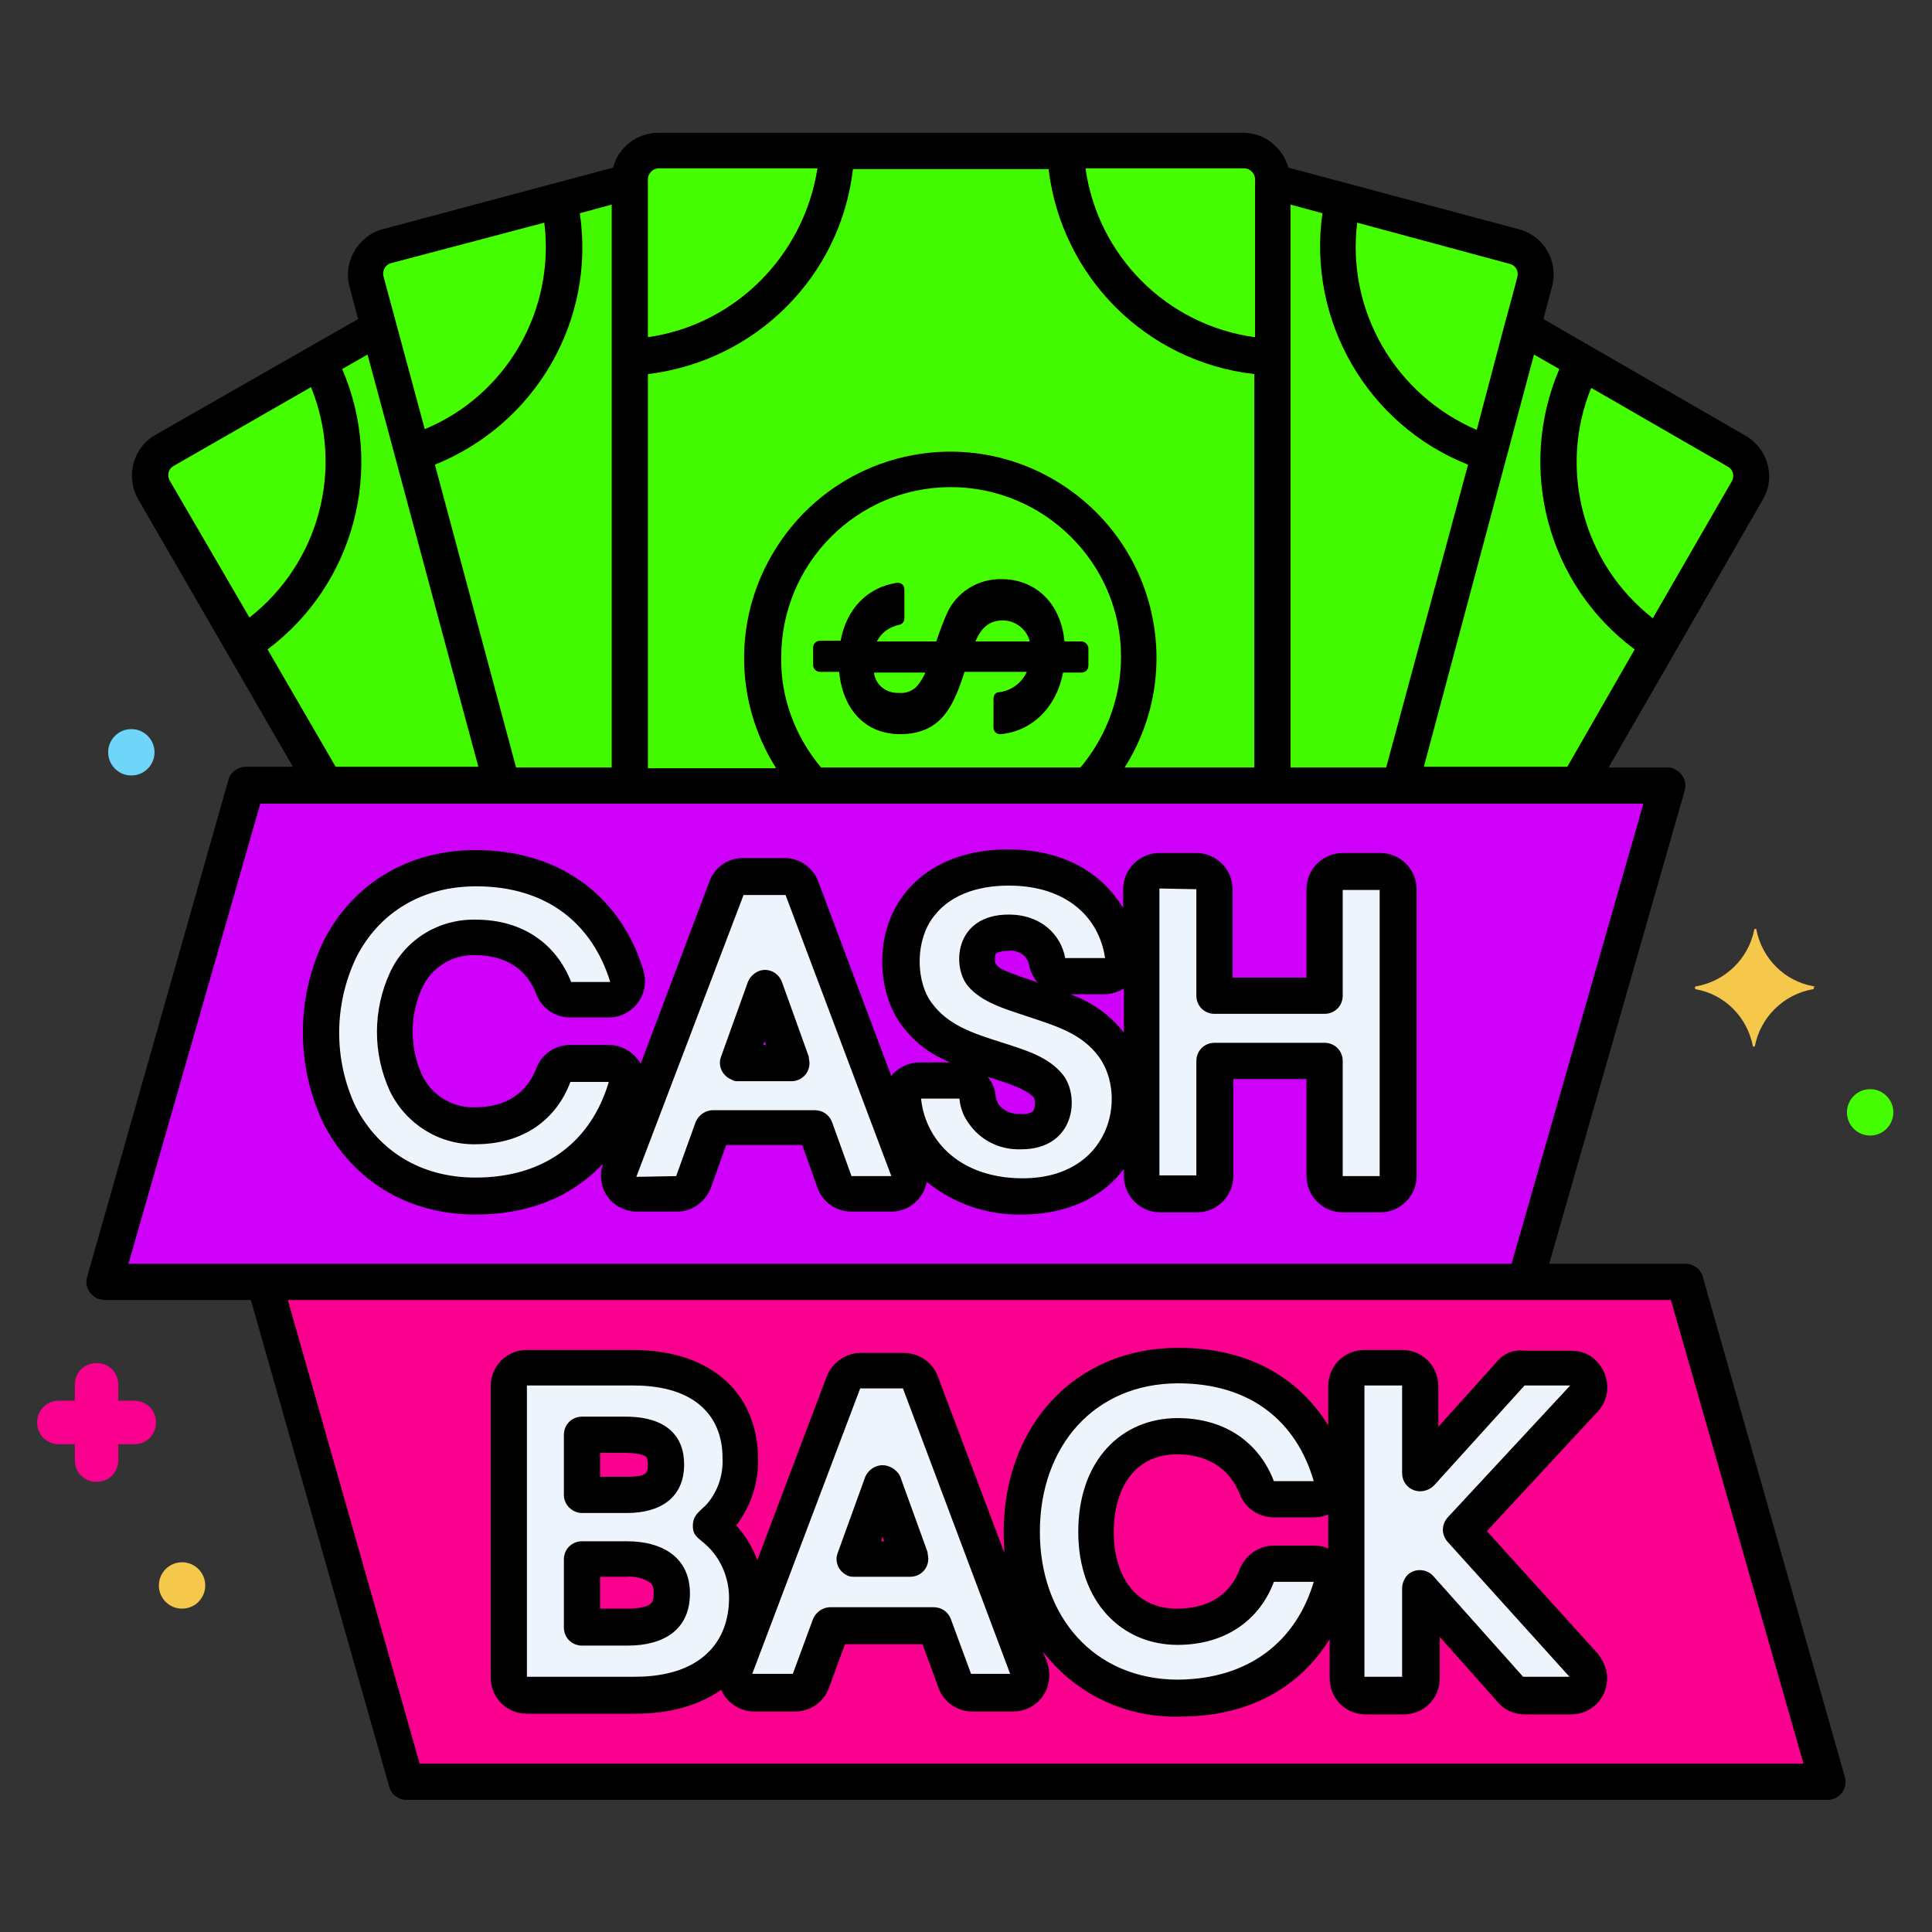 <svg xmlns="http://www.w3.org/2000/svg" version="1.1" xmlns:xlink="http://www.w3.org/1999/xlink" width="512" height="512" x="0" y="0" viewBox="0 0 256 256" style="enable-background:new 0 0 512 512" xml:space="preserve" class=""><rect x="0" y="0" width="256" height="256" fill="#333333" stroke="none"/><g transform="matrix(0.96,0,0,0.96,5.116,5.122)"><path fill="#43f900" d="m234.4 56.9-29.6-17.1-16.9 63.2h24.5l23.5-40.8c1.1-1.8.4-4.2-1.5-5.3z" opacity="1" data-original="#87d147" class=""></path><path fill="#43f900" d="m187.9 103.1 18.6-69.6c.6-2.1-.7-4.3-2.8-4.8l-33.5-9v83.4z" opacity="1" data-original="#87d147" class=""></path><path fill="#43f900" d="M170.3 103.1V19.4c0-2.2-1.8-4-4-4H85.5c-2.2 0-4 1.8-4 4v83.7zM63.9 103.1h17.6V19.7l-33.5 9c-2.1.6-3.4 2.7-2.8 4.8z" opacity="1" data-original="#87d147" class=""></path><path fill="#43f900" d="M39.5 103.1h24.4L47 39.8 17.4 56.9c-1.9 1.1-2.5 3.5-1.4 5.4z" opacity="1" data-original="#87d147" class=""></path><path fill="#45ff00" d="m213.1 44.6 21.3 12.3c1.9 1.1 2.5 3.5 1.4 5.4l-12.3 21.3c-12.9-8.4-17.4-25.2-10.4-39zM38.7 44.6 17.4 56.9c-1.9 1.1-2.5 3.5-1.4 5.4l12.3 21.3c12.9-8.4 17.5-25.2 10.4-39zM71.8 22.3 48 28.7c-2.1.6-3.4 2.7-2.8 4.8l6.4 23.8c14.8-4.8 23.5-19.9 20.2-35zM180 22.3l23.8 6.4c2.1.6 3.4 2.7 2.8 4.8l-6.4 23.8c-14.8-4.8-23.5-19.9-20.2-35zM141.7 15.4h24.6c2.2 0 4 1.8 4 4V44c-15.5-.8-27.8-13.2-28.6-28.6zM110.1 15.4H85.5c-2.2 0-4 1.8-4 4V44c15.5-.8 27.8-13.2 28.6-28.6zM151.9 85.4c0-14.3-11.6-25.9-26-25.9-14.3 0-25.9 11.6-25.9 26 0 6.6 2.5 12.9 7 17.7h37.9c4.5-4.9 7-11.3 7-17.8z" opacity="1" data-original="#b2e26d" class=""></path><path fill="#f5c84c" d="M245 130.8c-4-.7-7.1-3.8-7.9-7.8 0-.1-.1-.2-.2-.1-.1 0-.1.1-.1.1-.8 4-4 7.1-8 7.8-.1 0-.2.1-.2.2s.1.1.1.2c4 .7 7.1 3.8 7.9 7.8 0 .1.1.2.2.1.1 0 .1-.1.1-.1.8-4 4-7.1 8-7.8.1 0 .2-.1.1-.2.2-.2.1-.2 0-.2z" opacity="1" data-original="#f5c84c"></path><path fill="#f9008e" d="M13.2 188H11v-2.2c0-1.7-1.3-3-3-3s-3 1.3-3 3v2.2H2.8c-1.7 0-3 1.3-3 3s1.3 3 3 3H5v2.2c0 1.7 1.3 3 3 3s3-1.3 3-3V194h2.2c1.7 0 3-1.3 3-3s-1.3-3-3-3z" opacity="1" data-original="#fc657e" class=""></path><circle cx="252.8" cy="148.2" r="3.2" fill="#45ff00" opacity="1" data-original="#b2e26d" class=""></circle><circle cx="19.8" cy="213.5" r="3.2" fill="#f5c84c" opacity="1" data-original="#f5c84c"></circle><circle cx="12.8" cy="98.5" r="3.2" fill="#70d6f9" opacity="1" data-original="#70d6f9" class=""></circle><path fill="#f9008e" d="M50.8 240.6h196.1l-19.6-69H31.2z" opacity="1" data-original="#fc657e" class=""></path><path fill="#cf00f9" d="M205.2 171.6H9.1l19.6-68.5h196.1z" opacity="1" data-original="#5290db" class=""></path><g fill="#edf4fc"><path d="M80.8 142.6c-.5-.6-1.2-1-2-1h-5.4c-1 0-1.9.6-2.3 1.6-.8 2.1-2.2 3.9-4 5.1-2 1.3-4.4 2-6.9 1.9-4.1.1-7.8-2.2-9.6-5.9-1-2.2-1.6-4.6-1.5-7-.1-2.5.5-4.9 1.5-7.1 1.7-3.7 5.5-6 9.6-5.9 2.4-.1 4.8.6 6.9 1.9 1.8 1.3 3.2 3 4 5.1.4.9 1.3 1.6 2.3 1.6h5.4c1.4 0 2.5-1.1 2.5-2.5 0-.2 0-.5-.1-.7-1.2-4.4-3.8-8.3-7.4-11-3.9-2.8-8.6-4.2-13.5-4.1-3.9-.1-7.7.9-11.1 2.9-3.2 1.9-5.9 4.8-7.6 8.1-1.8 3.6-2.7 7.6-2.7 11.6-.1 4 .9 8 2.7 11.6 1.7 3.4 4.3 6.2 7.6 8.1 3.4 2 7.2 3 11.1 2.9 5.4 0 9.9-1.4 13.5-4.1 3.6-2.8 6.2-6.6 7.4-11 .2-.7 0-1.5-.4-2.1zM105.4 117.3c-.4-1-1.3-1.6-2.3-1.6h-5.8c-1 0-1.9.6-2.3 1.6l-14.7 38.9c-.5 1.3.2 2.7 1.4 3.2.3.1.6.2.9.2h5.5c1 0 2-.6 2.3-1.6l2.7-7.5h14l2.7 7.5c.4 1 1.3 1.6 2.3 1.6h5.5c1.4 0 2.5-1.1 2.5-2.5 0-.3-.1-.6-.2-.9zm-9 24.1 3.7-10.3 3.7 10.3zM143.4 135.1c-2.1-1-4.3-1.8-6.5-2.5-1.6-.5-3.2-1.1-4.7-1.7-.8-.4-1.6-.9-2.1-1.6-.5-.6-.7-1.4-.6-2.2-.1-1 .3-2 1-2.7 1-.7 2.1-1.1 3.3-1 1.3-.1 2.6.3 3.7 1.2.8.7 1.4 1.7 1.7 2.8.2 1.2 1.2 2 2.4 2h5.5c1.4 0 2.5-1.1 2.5-2.5v-.3c-.4-3.5-2.2-6.6-4.9-8.8-2.7-2.3-6.4-3.4-10.8-3.4-2.6-.1-5.2.5-7.6 1.5-2.2 1-4 2.6-5.3 4.6s-1.9 4.4-1.9 6.8c-.1 2.6.6 5.1 2.1 7.2 1.2 1.7 2.9 3.1 4.8 4.1 2.1 1 4.2 1.8 6.4 2.5 1.6.5 3.2 1.1 4.8 1.8.9.4 1.7 1 2.3 1.7.5.7.8 1.5.7 2.4.1 1.1-.3 2.1-1.1 2.9-1 .8-2.2 1.2-3.4 1.1-1.1 0-2.2-.2-3.2-.7-.8-.4-1.5-1-1.9-1.8-.4-.7-.7-1.4-.8-2.2-.1-1.3-1.2-2.2-2.4-2.2H122c-1.4 0-2.5 1.1-2.5 2.5v.2c.2 2.5 1.1 4.9 2.6 6.9s3.5 3.7 5.8 4.7c2.5 1.1 5.3 1.7 8 1.7 2.8.1 5.5-.5 8-1.8 2.1-1.1 3.9-2.8 5.1-4.9 1.1-2 1.7-4.2 1.7-6.4.1-2.6-.6-5.3-2.1-7.5-1.6-2-3.3-3.5-5.2-4.4zM185.2 114.9H180c-1.4 0-2.5 1.1-2.5 2.5v14.7h-15.2v-14.7c0-1.4-1.1-2.5-2.5-2.5h-5.1c-1.4 0-2.5 1.1-2.5 2.5V157c0 1.4 1.1 2.5 2.5 2.5h5.1c1.4 0 2.5-1.1 2.5-2.5v-15.9h15.2V157c0 1.4 1.1 2.5 2.5 2.5h5.2c1.4 0 2.5-1.1 2.5-2.5v-39.6c-.1-1.4-1.2-2.5-2.5-2.5zM94.9 207.2c-.6-.7-1.3-1.4-2.1-2 .5-.4 1-.9 1.4-1.4 4-5.2 3.5-12.6-1.3-17.2-2.5-2.2-6.2-3.3-10.8-3.3H67.4c-1.4 0-2.5 1.1-2.5 2.5V226c0 1.4 1.1 2.5 2.5 2.5h14.9c4.8 0 8.6-1.2 11.3-3.6 2.8-2.5 4.3-6 4.2-9.7 0-2.9-1-5.7-2.9-8zm-9.5-7.3c-1.2.9-2.7 1.3-4.2 1.2H75v-8.3h6c2.1 0 3.6.4 4.4 1.1.8.8 1.3 1.9 1.2 3 .1 1-.3 2.2-1.2 3zm-10.4 10h6.2c1.7-.1 3.4.3 4.8 1.3 1.9 1.9 1.9 4.9 0 6.7-1.4 1-3.1 1.4-4.8 1.3H75zM121.8 185.4c-.4-1-1.3-1.6-2.3-1.6h-5.9c-1 0-2 .6-2.3 1.6l-14.9 39.4c-.5 1.3.2 2.7 1.5 3.2.3.1.6.2.9.2h5.6c1.1 0 2-.7 2.3-1.6l2.8-7.6h14.2l2.8 7.6c.4 1 1.3 1.6 2.3 1.6h5.6c1.4 0 2.5-1.1 2.5-2.5 0-.3-.1-.6-.2-.9zm-9.1 24.5 3.8-10.5 3.8 10.5zM151.5 194.4c1.7-1 3.7-1.6 5.7-1.5 2.5-.1 4.9.6 7 1.9 1.9 1.3 3.3 3.1 4 5.2.4 1 1.3 1.6 2.3 1.6h5.5c1.4 0 2.5-1.1 2.5-2.5 0-.2 0-.5-.1-.7-1.2-4.4-3.8-8.4-7.5-11.2-3.6-2.7-8.2-4.1-13.6-4.1-4-.1-7.8 1-11.3 2.9-3.3 2-6 4.8-7.7 8.3-1.8 3.7-2.8 7.7-2.7 11.8-.1 4.1.9 8.1 2.7 11.7 1.7 3.4 4.4 6.3 7.7 8.2 3.4 2 7.3 3 11.3 2.9 5.4 0 10-1.4 13.6-4.1 3.7-2.8 6.3-6.7 7.5-11.2.4-1.3-.4-2.7-1.7-3.1-.2-.1-.5-.1-.7-.1h-5.5c-1 0-2 .6-2.3 1.6-.8 2.1-2.2 3.9-4.1 5.2-2.1 1.3-4.5 2-7 1.9-4.1.1-7.9-2.2-9.7-6-1.1-2.2-1.6-4.7-1.5-7.1-.1-2.5.5-5 1.5-7.2 1-1.8 2.4-3.4 4.1-4.4zM196.3 205.8l16.8-18.2c.9-1 .9-2.6-.1-3.5-.5-.4-1.1-.7-1.7-.7H205c-.7 0-1.4.3-1.9.8L190.6 198v-12.1c0-1.4-1.1-2.5-2.5-2.5H183c-1.4 0-2.5 1.1-2.5 2.5v40.2c0 1.4 1.1 2.5 2.5 2.5h5.2c1.4 0 2.5-1.1 2.5-2.5v-12.2l12.4 13.9c.5.5 1.1.8 1.9.8h6.4c1.4 0 2.5-1.1 2.5-2.5 0-.6-.2-1.2-.6-1.7z" fill="#edf4fc" opacity="1" data-original="#edf4fc" class=""></path></g><path d="M143.9 83.2h-2.3c-.6-6-4.7-8.6-8.6-8.6-3.3-.1-6.4 1.8-7.7 4.9-.4.9-.9 2.2-1.4 3.7h-8.2c.6-1.2 1.7-2 3.1-2.3.4-.1.7-.4.7-.9v-4c0-.5-.4-.9-.9-.9h-.1c-4.1.6-7 3.6-7.8 8h-2.8c-.6 0-1 .4-1 1v2.3c0 .6.4 1 1 1h2.6c.5 5.3 3.7 8.6 8.4 8.6 5.7 0 7.4-3.9 8.9-8.6h8.6c-.7 1.5-2.1 2.6-3.8 2.8-.5 0-.8.4-.8.9v4c0 .5.4.9.9.9h.1c4.3-.4 7.7-3.7 8.6-8.5h2.5c.6 0 1-.4 1-1v-2.3c0-.5-.4-1-1-1zm-7.1 0h-7.5c.8-1.8 1.8-2.9 3.8-2.9 1.7 0 3.3 1.2 3.7 2.9zm-21.5 4.3h7.1c-.3.7-.7 1.3-1.1 1.8-.6.7-1.6 1.1-2.5 1-1.8.1-3.3-1.1-3.5-2.8z" fill="#000000" opacity="1" data-original="#000000" class=""></path><path d="M9.1 174.1h20.2l19.1 67.2c.3 1.1 1.3 1.8 2.4 1.8h196.1c1.4 0 2.5-1.1 2.5-2.5 0-.2 0-.5-.1-.7l-19.6-69c-.3-1.1-1.3-1.8-2.4-1.8h-18.8l18.7-65.3c.4-1.3-.4-2.7-1.7-3.1-.2-.1-.5-.1-.7-.1h-8.1l21.3-37c1.8-3.1.7-7-2.4-8.8l-27.9-16.1 1.2-4.5c.9-3.4-1.1-7-4.6-7.9l-31.8-8.5c-.8-2.8-3.3-4.8-6.2-4.8H85.5c-2.9 0-5.5 2-6.2 4.8l-31.8 8.5c-3.4.9-5.5 4.5-4.6 7.9l1.2 4.5-28 16c-3.1 1.8-4.1 5.7-2.4 8.8l21.4 37h-6.5c-1.1 0-2.1.7-2.4 1.8L6.7 170.9c-.4 1.3.4 2.7 1.7 3.1.2 0 .5.1.7.1zm234.5 64h-191l-18.2-64h190.9zM222.8 80c-9.6-7.5-13.1-20.5-8.5-31.8l18.9 10.9c.7.4.9 1.3.5 2zm-12.9-34.4c-5.9 13.8-1.6 29.8 10.4 38.7l-9.3 16.2h-19.8l15.2-56.9zm-60 55c8.4-13.3 4.4-30.8-8.9-39.2s-30.8-4.4-39.2 8.9c-5.9 9.3-5.9 21.1 0 30.4H84.1V46.3C99 44.5 110.7 32.8 112.4 18h27c1.8 14.9 13.5 26.6 28.4 28.3v54.3zm-47.4-15.2c0-13 10.5-23.5 23.4-23.5s23.5 10.5 23.5 23.4c0 5.6-2 11-5.6 15.3H108c-3.6-4.3-5.6-9.7-5.5-15.2zm-18.4-66c0-.8.7-1.5 1.5-1.5h21.9C105.6 30 96.1 39.5 84.1 41.2zm83.7 21.8c-12.1-1.7-21.6-11.2-23.3-23.3h21.9c.8 0 1.5.7 1.5 1.5v21.8zm5-18.3 4.4 1.2c-2.1 14.8 6.2 29.2 20.1 34.7L186 100.6h-13.2zm30.3 8.2c.8.2 1.2 1 1 1.8 0 .1-1.9 7.1-1.8 6.7L198.5 54c-11.2-4.8-18-16.4-16.5-28.6zm-124 69.5H65.9L54.7 58.8c13.9-5.6 22.2-19.9 20-34.7l4.4-1.2zm-9.3-75.2c1.5 12.1-5.2 23.8-16.5 28.5l-5.7-21.1c-.2-.8.3-1.6 1-1.8zM37.6 48.1c4.6 11.3 1.1 24.3-8.5 31.8L18.1 61c-.4-.7-.2-1.6.5-2zm-6 36.2c12-9 16.2-25 10.3-38.7l3.5-2c1.3 4.7 14 52.2 15.3 56.9H41zm-1 21.3h190.9l-18.2 63.5H12.4z" fill="#000000" opacity="1" data-original="#000000" class=""></path><path d="M60.3 162.3c6.9 0 12.9-2.1 17.6-7-.9 2.6.4 5.4 3 6.3.5.2 1.1.3 1.7.3h5.5c2.1 0 3.9-1.3 4.7-3.3l2.1-5.9h10.5l2.1 5.9c.7 2 2.6 3.3 4.7 3.3h5.5c2.4 0 4.4-1.7 4.9-4.1 3.7 3 8.3 4.6 13.1 4.5 5.7 0 10.9-2 14.1-6.3v1c0 2.7 2.2 5 5 5h5.1c2.7 0 5-2.2 5-5v-13.4H175V157c0 2.7 2.2 5 5 5h5.2c2.7 0 5-2.2 5-5v-39.6c0-2.7-2.2-5-5-5H180c-2.7 0-5 2.2-5 5v12.2h-10.2v-12.2c0-2.7-2.2-5-5-5h-5.1c-2.7 0-5 2.2-5 5v2.6c-3-4.9-8.2-8.1-16-8.1-6 0-11.8 2.2-15 7.3-3.3 5.2-2.8 12.5.3 16.8 1.5 2.1 3.4 3.7 5.7 4.8.4.2.8.4 1.2.5h-4.3c-1.4 0-2.7.6-3.7 1.6-.1.1-.1.2-.2.3l-10.1-26.9c-.7-1.9-2.6-3.2-4.6-3.2h-5.8c-2.1 0-3.9 1.3-4.6 3.2l-9.5 25.2c-.1-.2-.2-.4-.4-.6-.9-1.2-2.4-2-4-2h-5.4c-2 0-3.9 1.3-4.6 3.2-1.3 3.4-4.1 5.4-8.5 5.4-3.1.1-6-1.7-7.3-4.5-1.7-3.8-1.7-8.1 0-11.9 1.3-2.9 4.2-4.7 7.3-4.6 4 0 7.1 1.7 8.5 5.4.7 1.9 2.6 3.2 4.6 3.2h5.4c2.7 0 5-2.2 5-5 0-.5-.1-.9-.2-1.4-2.9-9.8-11-16.7-23.2-16.7-9.4 0-16.9 4.7-20.9 12.4-3.9 8-3.9 17.5 0 25.5 3.9 7.5 11.3 12.4 20.9 12.4zm99.5-44.9v14.7c0 1.4 1.1 2.5 2.5 2.5h15.2c1.4 0 2.5-1.1 2.5-2.5v-14.6h5.1V157H180v-15.9c0-1.4-1.1-2.5-2.5-2.5h-15.2c-1.4 0-2.5 1.1-2.5 2.5v15.8h-5.1v-39.6zm-10 13.7v6.1c-1.4-1.8-3.2-3.3-5.3-4.4-.6-.3-1.3-.6-2.1-.9h4.7c.9 0 1.9-.3 2.7-.8zm-22.7 15.2c.1 1.2.5 2.3 1.2 3.3 1.6 2.4 4.3 3.8 7.3 3.7 7.5 0 8.2-7.4 5.7-10.4-2-2.4-5.1-3.3-8.2-4.3-4.1-1.3-7.6-2.4-9.9-5.6-1.9-2.6-2.3-7.7-.1-11.2 2.3-3.6 6.5-4.9 10.8-4.9 8.1 0 12.5 4.5 13.3 10h-5.5c-.6-3.2-3.3-6-7.8-6-7.5 0-7.9 7.2-5.6 9.9 1.9 2.2 5 3.1 8 4.1 4.2 1.4 7.7 2.4 10.1 5.7 3.9 5.5 1.5 16.7-10.6 16.7-4.7 0-9.2-1.6-11.9-5.4-1.2-1.7-1.9-3.6-2.1-5.6zm3.9-3c1.8.6 5.2 1.5 6.4 2.9.1.2.1.5.1.8 0 .8-.2 1-.3 1.1-.5.3-1.1.4-1.7.3-1.2.1-2.3-.4-3-1.3-.2-.4-.4-.8-.4-1.2-.1-1-.5-1.9-1.1-2.6zm6.9-13c-.1 0-.1 0-.2-.1-1.5-.5-3-1-4.4-1.6-.5-.2-.9-.5-1.2-.9-.1-.2-.1-.4-.1-.6 0-.6.1-.7.1-.8.5-.3 1.1-.4 1.7-.4.7-.1 1.4.1 2 .5.5.4.8.9.9 1.4.2 1 .6 1.8 1.2 2.5zm-40.6-12.1h5.8l14.6 38.8h-5.5l-2.7-7.5c-.4-1-1.3-1.6-2.4-1.6h-14c-1.1 0-2 .7-2.4 1.6L88 157l-5.5.1zm-53.4 8.5c3.1-6 8.9-9.7 16.5-9.7 9.7 0 16 5.1 18.5 13.2h-5.4c-2-5.1-6.5-8.6-13.2-8.6-5-.1-9.7 2.7-11.8 7.3-2.4 5.2-2.4 11.2 0 16.4 2.2 4.5 6.8 7.4 11.8 7.3 6.7 0 11.2-3.5 13.1-8.6h5.3c-2.4 8.1-8.7 13.2-18.4 13.2-7.7 0-13.4-3.8-16.5-9.7-3.1-6.5-3.1-14.2.1-20.8z" fill="#000000" opacity="1" data-original="#000000" class=""></path><path d="M96.4 143.9h7.5c1.4 0 2.5-1.1 2.5-2.5 0-.3-.1-.6-.1-.9l-3.7-10.3c-.5-1.3-1.9-2-3.2-1.5-.7.3-1.2.8-1.5 1.5l-3.7 10.3c-.5 1.3.2 2.7 1.5 3.2.1.1.4.2.7.2zm3.8-5.5.2.5h-.4zM81.2 207.4H75c-1.4 0-2.5 1.1-2.5 2.5v9.4c0 1.4 1.1 2.5 2.5 2.5h6.3c5 0 8.6-2.2 8.6-7.2 0-4.9-3.7-7.2-8.7-7.2zm3.3 8.6c-.3.3-1.2.7-3.2.7h-3.8v-4.4h3.7c1.1-.1 2.3.2 3.2.8.2.2.5.4.5 1.4 0 1.2-.3 1.4-.4 1.5zM75 203.5h6.2c4.6 0 7.9-2.1 7.9-6.7 0-3.8-2.3-6.6-8.1-6.6h-6c-1.4 0-2.5 1.1-2.5 2.5v8.3c0 1.4 1.2 2.5 2.5 2.5zm2.5-8.3H81c2.2 0 2.8.5 2.8.5.1.1.3.3.3 1.1 0 1.2-.2 1.7-2.9 1.7h-3.7zM116.5 196.9c-1.1 0-2 .7-2.4 1.6l-3.8 10.5c-.5 1.3.2 2.7 1.5 3.2.3.1.6.1.9.1h7.6c1.4 0 2.5-1.1 2.5-2.5 0-.3-.1-.6-.1-.9l-3.8-10.5c-.4-.8-1.4-1.5-2.4-1.5zm-.2 10.5.2-.6.2.6z" fill="#000000" opacity="1" data-original="#000000" class=""></path><path d="m201.3 182.6-8.1 9V186c0-2.8-2.2-5-5-5H183c-2.8 0-5 2.2-5 5v5.4c-4.1-6.6-11-10.7-20.7-10.7-14.3 0-24.1 10.8-24.1 25.5 0 1 .1 1.9.1 2.8l-9.2-24.4c-.7-1.9-2.6-3.2-4.7-3.2h-5.9c-2.1 0-3.9 1.3-4.7 3.2L99.2 210c-.6-1.6-1.4-3-2.5-4.3-.1-.2-.3-.3-.4-.5 2-2.6 3.1-5.9 3-9.2 0-8.4-5.8-15-17.3-15H67.4c-2.8 0-5 2.2-5 5v40.2c0 2.8 2.2 5 5 5h14.9c4.8 0 8.8-1.1 11.9-3.3.8 1.8 2.6 3 4.6 3h5.6c2.1 0 4-1.3 4.7-3.3l2.2-6H122l2.2 6c.7 2 2.6 3.3 4.7 3.3h5.6c2.8 0 5-2.2 5-5 0-.6-.1-1.2-.3-1.8l-.6-1.5c4.5 5.9 11.5 9.2 18.9 9 9.7 0 16.6-4.1 20.7-10.7v5.4c0 2.8 2.2 5 5 5h5.2c2.8 0 5-2.2 5-5v-5.7l8 9c.9 1.1 2.3 1.7 3.7 1.7h6.4c2.8 0 5-2.2 5-5 0-1.2-.5-2.4-1.3-3.4L199.9 206l15.3-16.5c1.9-2 1.7-5.2-.3-7.1-.9-.9-2.1-1.3-3.4-1.3H205c-1.4-.2-2.8.4-3.7 1.5zm-79.5 2.8-2.3.9zm-39.5 40.7H67.4v-40.2h14.7c8.7 0 12.3 4.4 12.3 10 .1 2.3-.6 4.5-2.1 6.3-1 1.1-2 1.5-2 3.1 0 1.7 1.2 1.7 2.7 3.5 1.5 1.8 2.3 4.1 2.3 6.4 0 6.1-3.9 10.9-13 10.9zm46.4-.4-2.8-7.6c-.4-1-1.3-1.6-2.4-1.6h-14.2c-1.1 0-2 .7-2.4 1.6l-2.8 7.6h-5.6l14.9-39.4h5.9l14.8 39.4zm28.6.8c-11.7 0-19.1-8.8-19.1-20.4 0-11.8 7.5-20.5 19.1-20.5 9.9 0 16.3 5.2 18.7 13.5h-5.5c-2-5.2-6.6-8.7-13.3-8.7-7.7 0-13.7 5.8-13.7 15.7 0 9.8 6.1 15.6 13.7 15.6 6.8 0 11.4-3.6 13.3-8.7h5.5c-2.4 8.1-8.8 13.4-18.7 13.5zM176 208h-5.5c-2.1 0-3.9 1.3-4.7 3.2-1.3 3.5-4.2 5.5-8.7 5.5-5.8 0-8.7-4.6-8.7-10.6s2.9-10.7 8.7-10.7c4.1 0 7.2 1.8 8.7 5.5.7 1.9 2.6 3.2 4.7 3.2h5.5c.7 0 1.3-.1 2-.4v4.7c-.6-.3-1.3-.4-2-.4zm18.5-3.9c-.9 1-.9 2.4 0 3.4l16.8 18.6h-6.4l-12.4-13.9c-.9-1-2.5-1.1-3.5-.2-.5.5-.8 1.2-.8 1.9v12.2H183v-40.2h5.2V198c0 1.4 1.1 2.5 2.5 2.5.7 0 1.4-.3 1.9-.8l12.5-13.8h6.3z" fill="#000000" opacity="1" data-original="#000000" class=""></path></g></svg>